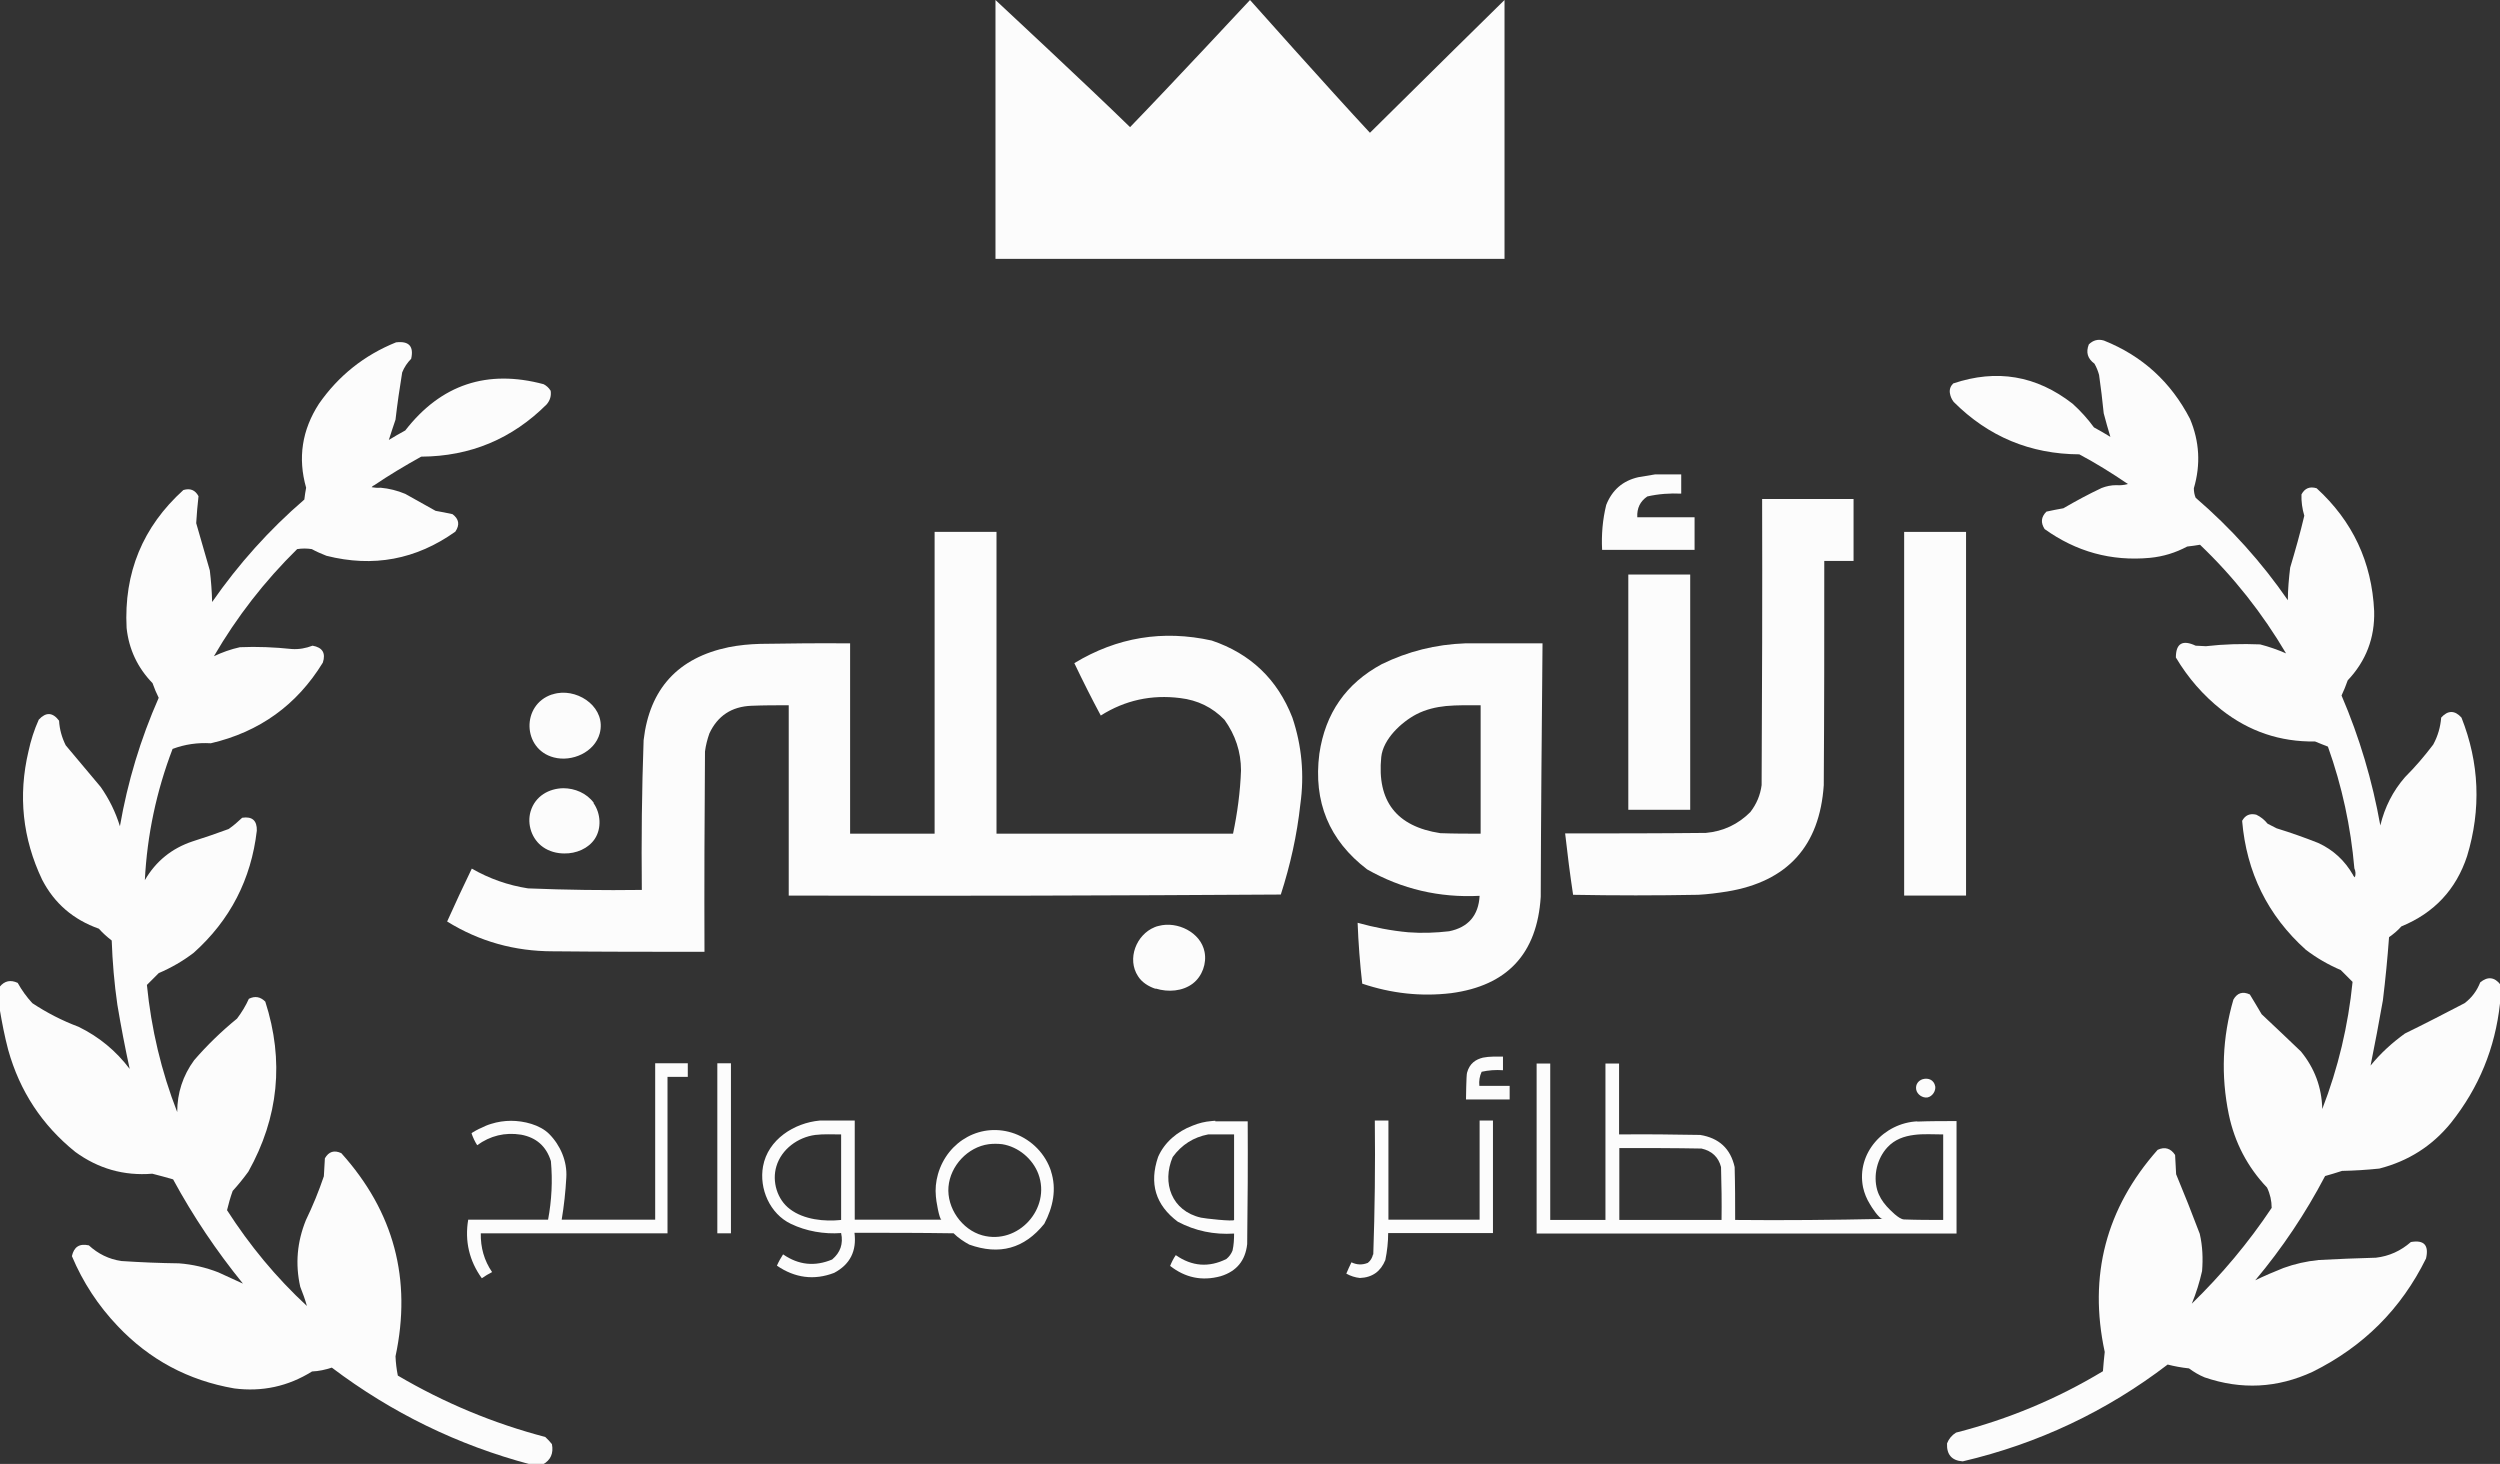 <?xml version="1.0" encoding="UTF-8"?>
<svg id="Layer_2" data-name="Layer 2" xmlns="http://www.w3.org/2000/svg" viewBox="0 0 97.34 57">
  <rect x="0" y="0" width="97.34" height="57" fill="#333333" stroke="none"/>
  <defs>
    <style>
      .cls-1, .cls-2 {
        isolation: isolate;
        opacity: .99;
      }

      .cls-3, .cls-2 {
        fill-rule: evenodd;
      }

      .cls-3, .cls-2, .cls-4 {
        fill: #fff;
      }
    </style>
  </defs>
  <g id="Layer_1-2" data-name="Layer 1">
    <g id="uuid-bad6196d-3dc9-44e6-b847-a825798f5c6b" data-name="Layer 1-2">
      <g class="cls-1">
        <g>
          <path class="cls-2" d="M97.34,38.28v.79c-.19,1.74-.82,3.28-1.91,4.65-.73.9-1.66,1.49-2.79,1.78-.48.05-.96.08-1.45.09-.22.07-.44.14-.66.2-.76,1.45-1.67,2.81-2.72,4.06.35-.17.72-.33,1.1-.48.44-.16.89-.26,1.36-.31.75-.04,1.49-.07,2.24-.09.52-.06.97-.27,1.36-.61.51-.09.71.12.59.64-.97,1.97-2.44,3.43-4.41,4.41-1.38.64-2.78.71-4.21.22-.22-.09-.42-.21-.61-.35-.28-.03-.56-.08-.83-.15-2.38,1.82-5.04,3.08-7.98,3.77-.43-.03-.63-.27-.61-.7.07-.18.19-.32.35-.42,2.03-.52,3.93-1.31,5.72-2.39.02-.25.04-.5.07-.75-.64-2.97.05-5.6,2.06-7.87.28-.13.51-.06.68.2.01.25.03.5.04.75.32.77.63,1.55.92,2.32.11.48.13.96.09,1.45-.1.44-.23.86-.4,1.27,1.17-1.14,2.21-2.38,3.11-3.73,0-.27-.06-.54-.18-.79-.76-.8-1.26-1.75-1.49-2.85-.31-1.51-.25-3,.18-4.47.15-.26.36-.33.64-.2.15.25.31.51.46.77.51.48,1.02.96,1.53,1.45.53.65.81,1.39.83,2.24.62-1.6,1.01-3.25,1.18-4.95-.15-.15-.31-.31-.46-.46-.49-.21-.94-.47-1.36-.79-1.49-1.34-2.31-3.02-2.48-5.02.12-.22.3-.3.55-.24.17.08.32.2.44.35.12.06.23.12.35.18.55.17,1.09.36,1.62.57.59.27,1.04.69,1.36,1.25.01.04.04.06.07.09.04-.12.03-.24-.02-.35-.14-1.62-.48-3.2-1.03-4.74-.17-.07-.34-.13-.5-.2-1.36.02-2.57-.39-3.64-1.23-.72-.57-1.31-1.25-1.78-2.04,0-.55.26-.7.77-.46l.4.02c.7-.08,1.4-.1,2.11-.07.35.09.69.21,1.01.35-.92-1.56-2.04-2.98-3.35-4.23-.17.03-.33.05-.5.07-.45.24-.93.39-1.45.44-1.51.14-2.87-.24-4.1-1.12-.16-.25-.14-.47.07-.68.22-.05.44-.09.66-.13.48-.28.98-.55,1.49-.79.18-.07.37-.11.57-.11.15.01.29,0,.44-.04,0-.03-.02-.04-.04-.04-.59-.4-1.2-.78-1.84-1.12-1.91-.01-3.54-.69-4.89-2.04-.08-.1-.13-.22-.15-.35-.02-.15.03-.27.13-.37,1.69-.57,3.24-.31,4.65.79.31.28.59.59.83.92.22.12.43.24.64.37-.09-.3-.18-.61-.26-.92-.05-.5-.11-1-.18-1.49-.04-.15-.1-.3-.18-.44-.27-.2-.34-.44-.22-.75.16-.16.36-.22.59-.15,1.5.6,2.61,1.62,3.35,3.05.37.88.42,1.78.15,2.7,0,.13.02.25.07.37,1.37,1.18,2.57,2.51,3.59,3.99,0-.43.04-.85.09-1.27.2-.67.39-1.34.55-2.02-.08-.27-.12-.55-.11-.83.13-.24.32-.32.59-.24,1.4,1.28,2.15,2.87,2.24,4.78.03,1.05-.32,1.95-1.03,2.7-.07.2-.15.4-.24.59.7,1.63,1.2,3.32,1.51,5.06.17-.71.49-1.34.96-1.88.4-.4.76-.82,1.1-1.27.18-.33.28-.68.31-1.05.26-.29.53-.29.79,0,.7,1.77.77,3.57.22,5.39-.43,1.31-1.29,2.22-2.56,2.74-.14.16-.31.3-.48.42-.06.82-.14,1.64-.24,2.46-.15.85-.31,1.7-.48,2.54.39-.48.84-.89,1.34-1.25.78-.38,1.55-.78,2.32-1.18.28-.21.48-.48.61-.81.29-.24.56-.21.79.09h0Z"/>
          <path class="cls-2" d="M21.44,15.21c.03.2-.02.37-.15.53-1.35,1.35-2.98,2.03-4.89,2.04-.63.35-1.25.72-1.84,1.12-.04.01-.06.04-.09.07.12.02.23.03.35.02.33.03.65.11.96.24.4.22.79.44,1.18.66.22.04.44.08.66.13.25.19.29.41.11.68-1.53,1.09-3.2,1.4-5.02.94-.2-.08-.39-.16-.57-.26-.19-.03-.38-.03-.57,0-1.27,1.25-2.35,2.64-3.24,4.17.32-.15.65-.27,1.01-.35.67-.03,1.35,0,2.02.07.28.02.55-.03.81-.13.39.07.52.29.4.66-1.01,1.65-2.47,2.7-4.36,3.14-.52-.03-1.01.04-1.49.22-.63,1.65-.99,3.35-1.08,5.11.43-.74,1.05-1.24,1.86-1.51.47-.15.94-.31,1.4-.48.19-.13.36-.28.53-.44.39-.06.58.11.57.5-.22,1.9-1.04,3.49-2.46,4.76-.42.32-.87.58-1.36.79-.15.15-.31.31-.46.46.17,1.71.56,3.36,1.18,4.95,0-.74.22-1.42.66-2.02.51-.59,1.07-1.13,1.67-1.62.18-.24.34-.5.46-.77.24-.12.45-.08.64.11.74,2.3.52,4.51-.66,6.62-.19.26-.39.51-.61.75-.09.25-.16.5-.22.75.88,1.37,1.91,2.62,3.11,3.73-.07-.25-.16-.5-.26-.75-.2-.89-.12-1.75.22-2.59.27-.56.5-1.12.7-1.71.01-.23.03-.47.04-.7.15-.26.36-.33.64-.2,2.05,2.28,2.75,4.91,2.11,7.91.01.25.04.5.09.75,1.8,1.06,3.72,1.86,5.74,2.39.1.09.19.19.26.28.07.36-.05.62-.35.79h-.48c-2.83-.75-5.41-2.01-7.74-3.77-.25.08-.5.14-.77.15-.93.58-1.94.8-3.03.66-1.79-.31-3.3-1.12-4.54-2.43-.76-.8-1.35-1.7-1.78-2.72.08-.36.29-.5.66-.42.36.33.78.54,1.27.61.74.05,1.49.08,2.24.09.53.04,1.04.16,1.53.35.33.15.65.3.96.44-1.03-1.27-1.94-2.62-2.72-4.06-.27-.08-.54-.15-.81-.22-1.11.09-2.11-.2-3-.85-1.29-1.04-2.16-2.36-2.61-3.97-.14-.53-.24-1.05-.33-1.58v-.88c.19-.23.42-.28.7-.15.16.29.35.55.57.79.56.37,1.16.68,1.8.92.8.39,1.46.94,1.99,1.64-.18-.83-.34-1.66-.48-2.5-.12-.83-.19-1.66-.22-2.5-.18-.14-.35-.29-.5-.46-.99-.35-1.73-.98-2.21-1.91-.76-1.6-.94-3.27-.53-5,.09-.42.22-.83.4-1.23.28-.3.54-.29.79.04.02.34.11.66.26.96.45.54.91,1.08,1.36,1.62.33.47.58.98.75,1.53.3-1.73.8-3.39,1.51-5-.09-.18-.17-.37-.24-.57-.58-.6-.92-1.31-1.01-2.15-.11-2.15.63-3.94,2.21-5.37.27-.08.46,0,.59.24-.04.35-.07.7-.09,1.05.18.61.35,1.23.53,1.84.05.41.08.82.09,1.23,1.03-1.48,2.22-2.81,3.59-3.99.02-.16.04-.31.07-.46-.33-1.16-.16-2.25.5-3.27.76-1.09,1.76-1.89,3-2.39.5-.06.7.15.59.64-.15.15-.27.33-.35.53-.1.61-.19,1.23-.26,1.84-.09.27-.18.53-.26.79.21-.13.42-.25.64-.37,1.39-1.79,3.19-2.39,5.39-1.8.11.06.2.14.26.24h0Z"/>
          <g class="cls-1">
            <path class="cls-3" d="M23.11,31.27c.28.4.32.98.05,1.39-.25.38-.73.58-1.19.57-.29,0-.59-.08-.83-.25-.43-.3-.63-.88-.48-1.39.18-.6.72-.89,1.27-.9.45,0,.91.19,1.19.57h0Z"/>
            <path class="cls-3" d="M21.5,27.04c.07-.02.13-.04.2-.05.89-.15,1.91.6,1.65,1.57-.2.73-1.08,1.12-1.79.93-1.22-.32-1.27-2.05-.07-2.45h0Z"/>
            <path class="cls-3" d="M26,48.02h-7.28c-.01.55.13,1.06.44,1.51-.14.07-.27.15-.4.24-.49-.68-.67-1.45-.53-2.28h3.11c.14-.75.18-1.51.11-2.28-.18-.58-.57-.92-1.16-1.03-.63-.1-1.2.04-1.71.41-.09-.14-.16-.29-.22-.46,0-.03.33-.2.37-.21.12-.06.25-.12.39-.16.25-.08.52-.12.78-.12.49,0,1.12.15,1.48.51.44.44.71,1.07.67,1.7-.03.55-.09,1.1-.18,1.64h3.64v-6.09h1.27v.53h-.79v6.09h0Z"/>
            <rect class="cls-4" x="27.93" y="41.4" width=".53" height="6.62"/>
            <path class="cls-3" d="M40.93,45.62c-.22-.69-.75-1.23-1.42-1.48-1.29-.47-2.62.28-2.99,1.58-.08.28-.11.58-.08.87,0,.1.13.9.22.9h-3.38v-3.86h-1.36c-1,.09-2.02.74-2.21,1.78-.16.88.27,1.85,1.08,2.24.6.29,1.3.41,1.96.36.09.42-.03.76-.35,1.03-.67.28-1.3.22-1.91-.2-.09.14-.17.28-.24.44.7.48,1.45.58,2.23.28.62-.33.88-.85.79-1.56,1.29,0,2.57,0,3.86.02.18.18.39.32.61.44,1.17.42,2.14.16,2.92-.81.34-.64.49-1.35.26-2.05h0ZM32.75,47.5c-.65.07-1.45-.01-1.99-.42-.5-.37-.71-1.08-.53-1.67.2-.67.84-1.13,1.51-1.22.33-.04.67-.02,1.01-.02v3.33h0ZM38.25,48.1c-.8-.22-1.39-1.07-1.32-1.89s.75-1.55,1.57-1.66c.17-.02.34-.02.52,0,.63.1,1.19.57,1.41,1.16.5,1.35-.79,2.77-2.18,2.39Z"/>
            <path class="cls-3" d="M44.99,38.5c-.27-.09-.53-.25-.68-.49-.44-.67-.07-1.62.65-1.91.05-.02.1-.04.16-.05.72-.19,1.63.25,1.78,1.01.09.45-.09.95-.45,1.23-.4.31-.97.35-1.45.2h0Z"/>
            <path class="cls-3" d="M47.32,43.64s-.1,0-.15.01c-.25.02-.5.08-.74.18-.58.22-1.09.64-1.34,1.22-.35,1.03-.1,1.87.77,2.52.68.36,1.41.51,2.19.46,0,.22-.01.44-.06.66-.05.13-.13.24-.24.33-.68.34-1.34.29-1.97-.15-.09.13-.16.27-.22.42.59.46,1.24.6,1.97.4.62-.19.96-.61,1.03-1.25.02-1.59.03-3.19.02-4.78,0,0-1.15,0-1.26,0h0ZM48.05,47.5c0,.07-1.18-.06-1.29-.09-1.14-.26-1.53-1.35-1.1-2.36.35-.48.81-.77,1.38-.88h1.01v3.33h0Z"/>
            <path class="cls-3" d="M21.53,37.04c-1.49,0-2.86-.38-4.12-1.16.31-.69.63-1.38.96-2.06.68.39,1.41.65,2.19.77,1.47.06,2.95.08,4.43.06-.02-1.95,0-3.89.07-5.83.23-2,1.34-3.21,3.31-3.62.41-.08.82-.12,1.23-.13,1.17-.02,2.34-.03,3.5-.02v7.41h3.29v-11.75h2.41v11.75h9.21c.17-.81.28-1.63.31-2.46,0-.73-.22-1.38-.64-1.97-.47-.49-1.05-.77-1.73-.85-1.11-.14-2.14.08-3.09.68-.36-.67-.7-1.35-1.03-2.04,1.67-1.01,3.45-1.3,5.35-.88,1.51.51,2.56,1.51,3.14,3,.37,1.1.47,2.23.31,3.38-.13,1.2-.39,2.36-.76,3.51-6.39.04-12.78.06-19.16.04v-7.41c-.48,0-.97,0-1.45.02-.77.03-1.32.39-1.64,1.08-.08.23-.14.46-.17.7-.02,2.6-.03,5.2-.02,7.8-1.96,0-3.92,0-5.88-.02h0Z"/>
            <path class="cls-3" d="M53.47,48.85c.06-1.74.08-3.48.06-5.22h.53v3.86h3.55v-3.86h.52v4.38h-4.08c0,.35-.04.71-.11,1.05-.18.44-.5.68-.99.7-.19-.02-.37-.08-.53-.17.06-.15.13-.29.2-.44.21.1.42.11.64.02.11-.09.17-.2.2-.33Z"/>
            <path class="cls-3" d="M58.79,42.81h-1.71s.01-.94.04-1.04c.1-.37.34-.52.62-.59.24-.05.52-.04.78-.04v.53c-.28-.02-.56,0-.83.06-.08.17-.11.36-.09.55h1.18v.53h0Z"/>
            <path class="cls-3" d="M57.04,25.05c-1.13.04-2.22.31-3.24.81-1.39.75-2.2,1.91-2.43,3.49-.24,1.87.38,3.37,1.86,4.5,1.35.77,2.82,1.11,4.38,1.03-.04.76-.44,1.23-1.19,1.38-.52.06-1.05.08-1.58.04-.67-.06-1.33-.19-1.98-.37.03.79.09,1.58.18,2.37,1.13.38,2.28.51,3.46.37,2.19-.29,3.35-1.54,3.49-3.75.01-3.29.04-6.58.07-9.87h-3.03ZM57.66,32.46c-.53,0-1.05,0-1.58-.02-1.71-.26-2.47-1.25-2.3-2.96.07-.7.78-1.36,1.37-1.67.37-.19.76-.28,1.15-.32.44-.04.9-.03,1.35-.03v5h0Z"/>
            <rect class="cls-4" x="63.4" y="22.37" width="2.41" height="9.16"/>
            <path class="cls-3" d="M63.75,20.14h2.23v1.27h-3.6c-.03-.6.02-1.18.16-1.75.23-.58.64-.94,1.25-1.08.23-.04.44-.07.66-.11h1.01v.75c-.44-.02-.88.01-1.32.11-.28.19-.41.46-.39.81h0Z"/>
            <path class="cls-3" d="M68.62,19.43h3.55v2.41h-1.14c0,2.91,0,5.82-.02,8.73-.16,2.37-1.41,3.75-3.75,4.14-.38.06-.76.11-1.14.13-1.62.03-3.24.03-4.87,0-.12-.79-.22-1.59-.31-2.39,1.83,0,3.65,0,5.48-.02.68-.06,1.26-.34,1.73-.81.24-.31.39-.66.44-1.05.02-3.71.03-7.42.02-11.14h0Z"/>
            <path class="cls-3" d="M75.35,42.29c.03.19-.11.4-.3.44-.19.03-.4-.11-.44-.3-.04-.21.09-.36.25-.41.2-.06.44.01.49.28h0Z"/>
            <path class="cls-3" d="M74.66,43.66c-1.31.06-2.39,1.24-2.12,2.57.05.23.14.45.27.66.06.11.36.57.49.57-1.91.04-3.83.06-5.74.04,0-.69,0-1.37-.02-2.06-.16-.72-.61-1.13-1.34-1.25-1.05-.02-2.1-.03-3.16-.02v-2.76h-.53v6.09h-2.15v-6.09h-.53v6.62h16.35v-4.38c-.51,0-1.02,0-1.54.02h0ZM67.04,47.5h-3.99v-2.8c1.07,0,2.14,0,3.2.02.4.09.66.33.76.72.02.69.03,1.37.02,2.06h0ZM75.67,47.5c-.51,0-1.02,0-1.54-.02-.2-.01-.54-.37-.67-.51-.17-.19-.3-.4-.37-.64-.16-.57,0-1.23.4-1.66.29-.31.65-.43,1.03-.48.37-.05.76-.02,1.14-.02v3.33h0Z"/>
            <rect class="cls-4" x="74.14" y="20.71" width="2.41" height="14.16"/>
          </g>
        </g>
        <path class="cls-2" d="M38.76,0s3.57,3.32,5.24,4.95c1.58-1.63,4.67-4.95,4.67-4.95,0,0,3.06,3.44,4.67,5.17,1.73-1.72,5.24-5.17,5.24-5.17v10.08h-19.82V0h0Z"/>
      </g>
    </g>
  </g>
</svg>
